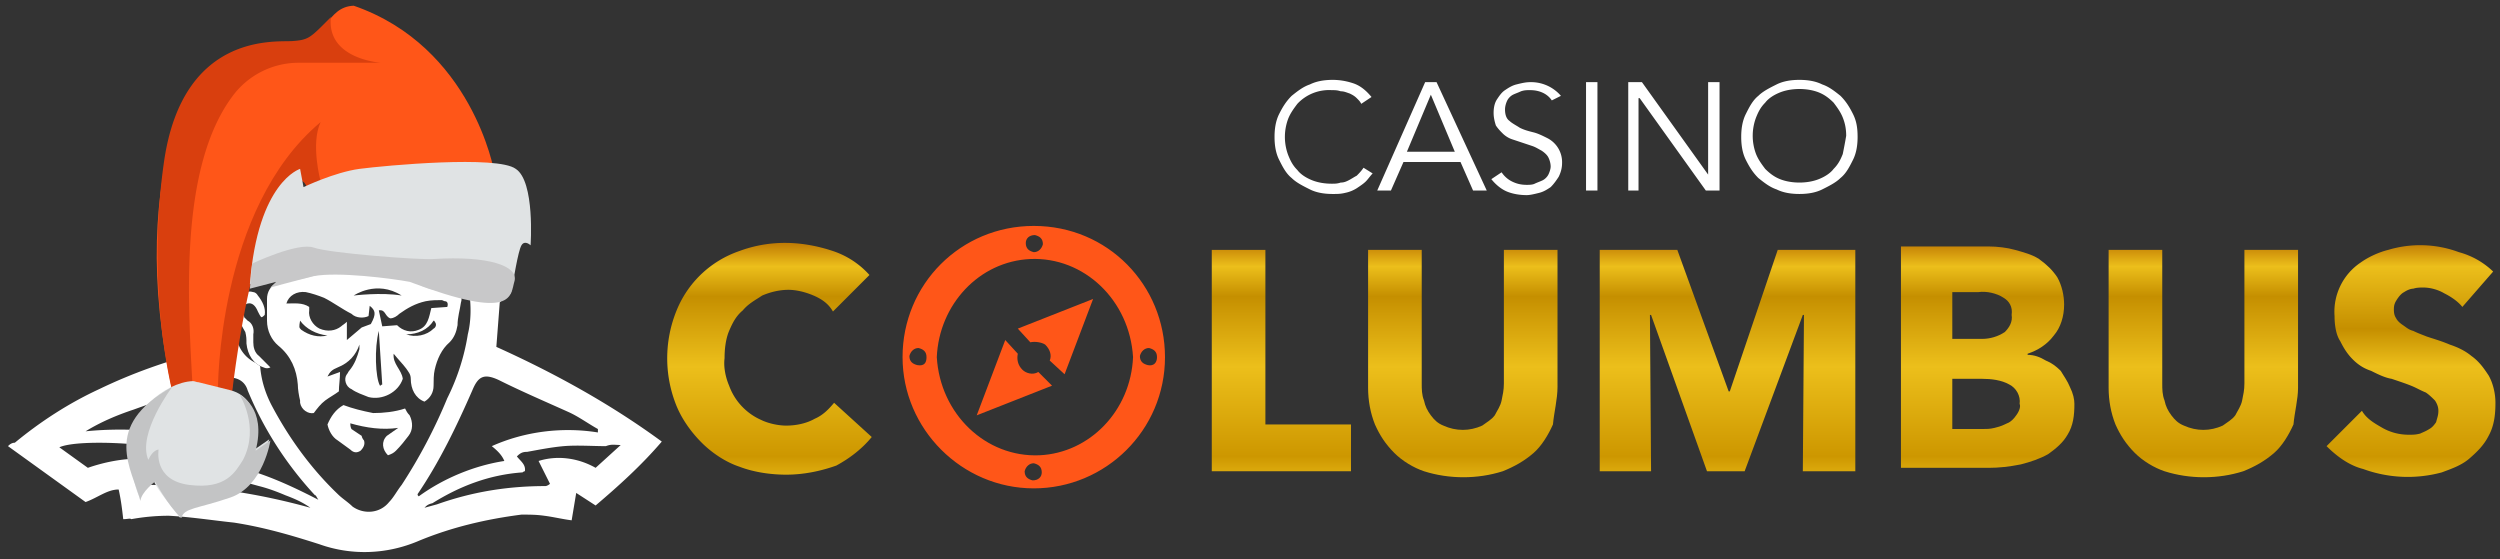 <svg xmlns="http://www.w3.org/2000/svg" id="Слой_1" x="0" y="0" version="1.1" viewBox="0 0 219.1 49" xml:space="preserve"><rect x="0" y="0" width="219.1" height="49" fill="#333333" stroke="none"/><style>.st0{fill:#ff5618}.st0,.st8{fill-rule:evenodd;clip-rule:evenodd}.st8,.st9{fill:#fff}.st10,.st11{fill-rule:evenodd;clip-rule:evenodd;fill:#d93f0e}.st11{fill:#e0e3e4}</style><path id="compas_1_" d="M101.4 31.3c0-.5-.3-.7-.7-.8-.4 0-.7.3-.8.7 0 .5.3.7.7.8.5.1.8-.2.8-.7zm-2.1 0c-.3-5-4.3-8.8-9-8.6-4.5.2-8 4-8.2 8.6.3 5 4.3 8.8 9 8.6 4.4-.2 8-3.9 8.2-8.6zm-8 10.1c0-.5-.3-.7-.7-.8-.4 0-.7.3-.8.7 0 .5.3.7.7.8.5 0 .8-.3.8-.7zM81.2 31.3c0-.5-.3-.7-.7-.8-.4 0-.7.3-.8.7 0 .5.3.7.7.8.6.1.8-.2.8-.7zm8.7-10c0 .5.3.7.7.8.4 0 .7-.3.8-.7 0-.5-.3-.7-.7-.8-.5 0-.8.3-.8.7zm12.2 10c0 6.4-5.2 11.5-11.5 11.5s-11.5-5.2-11.5-11.5c0-6.4 5.1-11.5 11.5-11.5 6.5 0 11.5 5.2 11.5 11.5zm-12.5 1.1c-.4-.4-.5-.9-.4-1.4l-1.1-1.2-2.5 6.6 6.6-2.6-1.2-1.2c-.5.3-1.1.1-1.4-.2zm.7-2.4l-1.1-1.2 6.6-2.6-2.5 6.6-1.3-1.2c.2-.5 0-1-.4-1.4-.3-.2-.9-.3-1.3-.2z" class="st0"/><linearGradient id="SVGID_1_" x1="211.11" x2="211.11" y1="20.94" y2="42.85" gradientUnits="userSpaceOnUse"><stop offset="0" stop-color="#b96f00"/><stop offset=".11" stop-color="#ecbf1b"/><stop offset=".36" stop-color="#c58f00"/><stop offset=".51" stop-color="#ecbf1b"/><stop offset=".87" stop-color="#cd9700"/><stop offset="1" stop-color="#ecbf1b"/></linearGradient><path fill="url(#SVGID_1_)" fill-rule="evenodd" d="M218.5 23.8a6.9 6.9 0 00-3-1.7 9.74 9.74 0 00-6.2-.2c-.8.2-1.7.6-2.4 1.1a5.2 5.2 0 00-2.3 4.7c0 .7.1 1.6.5 2.2.3.6.6 1.1 1.1 1.6.5.5 1 .8 1.6 1 .6.3 1.2.6 1.8.7.6.2 1.2.4 1.7.6.5.2.8.4 1.3.6.3.2.6.5.8.7.2.3.3.6.3.9 0 .4-.1.6-.2 1-.2.3-.4.5-.6.6-.3.2-.6.3-.8.4-.4.1-.6.1-1 .1-.8 0-1.6-.2-2.3-.6-.7-.4-1.4-.8-1.8-1.5l-3.1 3.1c.9.9 2 1.7 3.2 2a11.4 11.4 0 006.9.3c.8-.3 1.7-.6 2.4-1.2s1.3-1.2 1.7-2c.5-.9.6-1.9.6-2.9 0-.8-.2-1.7-.6-2.4-.4-.6-.8-1.2-1.5-1.7-.6-.5-1.3-.8-1.9-1-.7-.3-1.4-.5-2-.7-.5-.2-.8-.3-1.2-.5-.4-.1-.6-.3-.9-.5-.3-.2-.5-.4-.6-.6-.2-.3-.2-.6-.2-.8 0-.4.1-.6.3-.9.2-.3.4-.5.6-.6.3-.2.6-.3.8-.3.3-.1.6-.1.9-.1.6 0 1.3.2 1.8.5.6.3 1.2.7 1.6 1.2l2.7-3.1z" clip-rule="evenodd"/><linearGradient id="SVGID_2_" x1="193.03" x2="193.03" y1="20.94" y2="42.85" gradientUnits="userSpaceOnUse"><stop offset="0" stop-color="#b96f00"/><stop offset=".11" stop-color="#ecbf1b"/><stop offset=".23" stop-color="#c58f00"/><stop offset=".51" stop-color="#ecbf1b"/><stop offset=".87" stop-color="#cd9700"/><stop offset="1" stop-color="#ecbf1b"/></linearGradient><path fill="url(#SVGID_2_)" fill-rule="evenodd" d="M201.4 34V21.9h-4.7v11.7c0 .6-.1 1-.2 1.5s-.4.9-.6 1.3c-.3.4-.7.6-1.1.9-1.1.5-2.3.5-3.4 0-.5-.2-.8-.5-1.1-.9-.3-.4-.5-.8-.6-1.3-.2-.5-.2-1-.2-1.5V21.9h-4.7V34c0 1.1.2 2.2.6 3.2.4.9.9 1.7 1.7 2.5.7.7 1.7 1.3 2.6 1.6 2.2.7 4.7.7 6.9 0 1-.4 1.9-.9 2.7-1.6.7-.6 1.3-1.6 1.7-2.5.1-1.1.4-2.2.4-3.2z" clip-rule="evenodd"/><linearGradient id="SVGID_3_" x1="174.16" x2="174.16" y1="20.94" y2="42.85" gradientUnits="userSpaceOnUse"><stop offset="0" stop-color="#b96f00"/><stop offset=".11" stop-color="#ecbf1b"/><stop offset=".23" stop-color="#c58f00"/><stop offset=".51" stop-color="#ecbf1b"/><stop offset=".87" stop-color="#cd9700"/><stop offset="1" stop-color="#ecbf1b"/></linearGradient><path fill="url(#SVGID_3_)" fill-rule="evenodd" d="M181.4 33.9c-.2-.5-.5-.9-.8-1.4-.4-.4-.8-.7-1.3-.9-.5-.3-1-.5-1.6-.5V31c.9-.3 1.7-.8 2.3-1.6.6-.7.9-1.7.9-2.7 0-.8-.2-1.7-.6-2.4-.4-.6-.9-1.1-1.6-1.6-.6-.4-1.4-.6-2.1-.8s-1.6-.3-2.3-.3h-7.7V41h7.7c.9 0 1.8-.1 2.8-.3.8-.2 1.7-.5 2.4-.9.7-.5 1.3-1 1.7-1.7.5-.8.6-1.7.6-2.7 0-.4-.1-.9-.4-1.5zm-10.3-8.3h2.3c.7-.1 1.6.1 2.2.5.5.3.8.8.7 1.5.1.6-.2 1.1-.6 1.5-.6.4-1.3.6-2 .6h-2.6v-4.1zm5.6 10.8c-.2.3-.5.6-.8.7-.4.2-.7.3-1.1.4-.4.1-.7.1-1.1.1h-2.6v-4.4h2.6c.8 0 1.7.1 2.4.5.6.3 1 1 .9 1.7.1.2 0 .6-.3 1z" clip-rule="evenodd"/><linearGradient id="SVGID_4_" x1="151.42" x2="151.42" y1="20.94" y2="42.85" gradientUnits="userSpaceOnUse"><stop offset="0" stop-color="#b96f00"/><stop offset=".11" stop-color="#ecbf1b"/><stop offset=".23" stop-color="#c58f00"/><stop offset=".51" stop-color="#ecbf1b"/><stop offset=".87" stop-color="#cd9700"/><stop offset="1" stop-color="#ecbf1b"/></linearGradient><path fill="url(#SVGID_4_)" fill-rule="evenodd" d="M162.6 41.3V21.9h-6.8l-4.2 12.4h-.1L147 21.9h-6.8v19.4h4.5l-.1-13.7h.1l4.9 13.7h3.3l5.1-13.7h.1l-.1 13.7z" clip-rule="evenodd"/><linearGradient id="SVGID_5_" x1="128.13" x2="128.13" y1="20.94" y2="42.85" gradientUnits="userSpaceOnUse"><stop offset="0" stop-color="#b96f00"/><stop offset=".11" stop-color="#ecbf1b"/><stop offset=".23" stop-color="#c58f00"/><stop offset=".51" stop-color="#ecbf1b"/><stop offset=".87" stop-color="#cd9700"/><stop offset="1" stop-color="#ecbf1b"/></linearGradient><path fill="url(#SVGID_5_)" fill-rule="evenodd" d="M136.5 33.9v-12h-4.7v11.7c0 .6-.1 1-.2 1.5s-.4.9-.6 1.3c-.3.4-.7.6-1.1.9-1.1.5-2.3.5-3.4 0-.5-.2-.8-.5-1.1-.9-.3-.4-.5-.8-.6-1.3-.2-.5-.2-1-.2-1.5V21.9h-4.7V34c0 1.1.2 2.2.6 3.2.4.9.9 1.7 1.7 2.5.7.7 1.7 1.3 2.6 1.6 2.2.7 4.7.7 6.9 0 1-.4 1.9-.9 2.7-1.6.7-.6 1.3-1.6 1.7-2.5.1-1.1.4-2.2.4-3.3z" clip-rule="evenodd"/><linearGradient id="SVGID_6_" x1="112.3" x2="112.3" y1="20.94" y2="42.85" gradientUnits="userSpaceOnUse"><stop offset="0" stop-color="#b96f00"/><stop offset=".11" stop-color="#ecbf1b"/><stop offset=".23" stop-color="#c58f00"/><stop offset=".51" stop-color="#ecbf1b"/><stop offset=".87" stop-color="#cd9700"/><stop offset="1" stop-color="#ecbf1b"/></linearGradient><path fill="url(#SVGID_6_)" fill-rule="evenodd" d="M118.4 41.3v-4.1h-7.5V21.9h-4.7v19.4h12.2z" clip-rule="evenodd"/><linearGradient id="SVGID_7_" x1="67.43" x2="67.43" y1="20.94" y2="42.85" gradientUnits="userSpaceOnUse"><stop offset="0" stop-color="#b96f00"/><stop offset=".11" stop-color="#ecbf1b"/><stop offset=".23" stop-color="#c58f00"/><stop offset=".51" stop-color="#ecbf1b"/><stop offset=".87" stop-color="#cd9700"/><stop offset="1" stop-color="#ecbf1b"/></linearGradient><path fill="url(#SVGID_7_)" fill-rule="evenodd" d="M76.4 38.3l-3.3-3c-.5.6-1 1.1-1.7 1.4-.7.4-1.6.6-2.5.6-.7 0-1.6-.2-2.2-.5a5.23 5.23 0 01-2.8-3c-.3-.7-.5-1.6-.4-2.4 0-.8.1-1.7.4-2.4.3-.7.6-1.3 1.2-1.8.5-.6 1.1-.9 1.7-1.3.7-.3 1.5-.5 2.3-.5.7 0 1.5.2 2.2.5.7.3 1.3.7 1.7 1.4l3.2-3.2c-.9-1-2-1.7-3.2-2.1-2.7-.9-5.5-1-8.2 0a9.13 9.13 0 00-5.5 5.2 11.1 11.1 0 000 8.4c.5 1.2 1.3 2.3 2.2 3.2.9.9 2.1 1.7 3.3 2.1 1.3.5 2.8.7 4.1.7 1.5 0 3-.3 4.4-.8 1.1-.6 2.2-1.4 3.1-2.5" clip-rule="evenodd"/><path d="M120.3 15.2c-.2.2-.4.5-.6.7-.2.2-.5.4-.8.6a3 3 0 01-1 .4c-.4.1-.7.1-1.1.1-.7 0-1.4-.1-2-.4-.6-.3-1.2-.6-1.6-1-.5-.4-.8-1-1.1-1.6-.3-.6-.4-1.3-.4-2s.1-1.4.4-2c.3-.6.6-1.1 1.1-1.6.5-.4 1-.8 1.6-1 .6-.3 1.3-.4 2-.4.6 0 1.2.1 1.8.3.6.2 1.1.6 1.6 1.2l-.9.6c-.1-.2-.2-.3-.4-.5s-.4-.3-.6-.4c-.3-.1-.5-.2-.8-.2-.3-.1-.5-.1-.8-.1a3.8 3.8 0 00-3 1.2c-.3.4-.6.8-.8 1.3a4.53 4.53 0 000 3.2c.2.5.4.9.8 1.3.3.4.8.7 1.3.9.5.2 1.1.3 1.7.3.3 0 .5 0 .8-.1.3 0 .5-.1.7-.2.2-.1.5-.3.7-.4.2-.2.4-.4.6-.7l.8.5M125.9 7.2h-1l-4.2 9.5h1.2l1.1-2.5h5l1.1 2.5h1.2l-4.4-9.5zm-2.6 6.1l2.1-5 2.1 5h-4.2zM136 8.8c-.4-.6-1.1-.9-1.9-.9-.3 0-.5 0-.8.1-.2.1-.5.2-.7.3-.2.1-.4.3-.5.5-.1.2-.2.5-.2.8 0 .4.1.8.4 1 .2.2.6.4.9.6.4.2.8.3 1.2.4.4.1.8.3 1.2.5a2.36 2.36 0 011.3 2.2c0 .4-.1.8-.3 1.2-.2.3-.4.6-.7.9-.3.2-.6.4-1 .5-.4.1-.8.2-1.1.2-.6 0-1.2-.1-1.7-.3-.5-.2-1-.6-1.4-1.1l.9-.6c.2.3.5.6.9.8.4.2.8.3 1.3.3.2 0 .5 0 .7-.1.2-.1.5-.2.7-.3.2-.1.4-.3.5-.5.1-.2.2-.5.2-.7 0-.3-.1-.6-.2-.8-.1-.2-.3-.4-.6-.6-.2-.1-.5-.3-.8-.4l-.9-.3-.9-.3c-.3-.1-.6-.3-.8-.5-.2-.2-.4-.4-.6-.7-.1-.3-.2-.7-.2-1.1 0-.5.1-.9.3-1.2.2-.3.4-.6.7-.8.3-.2.6-.4 1-.5.4-.1.8-.2 1.2-.2a3.45 3.45 0 012.7 1.2l-.8.4M139 7.2h1v9.5h-1zM149.7 15.3V7.2h1v9.5h-1.2l-5.8-8.1h-.1v8.1h-.9V7.2h1.2l5.8 8.1M162.4 10c-.3-.6-.6-1.1-1.1-1.6-.5-.4-1-.8-1.6-1-.6-.3-1.3-.4-2-.4s-1.4.1-2 .4c-.6.3-1.2.6-1.6 1-.5.4-.8 1-1.1 1.6-.3.6-.4 1.3-.4 2s.1 1.4.4 2c.3.6.6 1.1 1.1 1.6.5.4 1 .8 1.6 1 .6.3 1.3.4 2 .4s1.4-.1 2-.4c.6-.3 1.2-.6 1.6-1 .5-.4.8-1 1.1-1.6.3-.6.4-1.3.4-2 0-.8-.1-1.4-.4-2zm-.9 3.5c-.2.5-.4.9-.8 1.3-.3.4-.8.7-1.3.9-.5.2-1.1.3-1.7.3s-1.2-.1-1.7-.3c-.5-.2-.9-.5-1.3-.9-.3-.4-.6-.8-.8-1.3a4.53 4.53 0 010-3.2c.2-.5.4-.9.8-1.3.3-.4.8-.7 1.3-.9.5-.2 1.1-.3 1.7-.3s1.2.1 1.7.3c.5.2.9.5 1.3.9.3.4.6.8.8 1.3.2.5.3 1 .3 1.6-.1.6-.2 1.1-.3 1.6z" class="st8"/><path d="M21.5 29.1c.1.4.1.6.1 1 .1 1 .6 1.8 1.5 2.1.2.1.4.1.6 0l-1-1c-.4-.3-.5-.8-.5-1.2v-.7c.1-.5-.1-1-.5-1.2l-.3-.3c-.1-.9 0-1.1.3-1.2.4-.1.7.2.9.7.1.2.2.4.3.5.1 0 .2-.1.3-.2.1-.6-.2-1.2-.6-1.7-.1-.2-.3-.3-.4-.3-.6-.2-1.2.2-1.4.8-.2.4-.1 1 .1 1.4.1.4.3.8.6 1.3zM34 39.9c.3-.1.5-.2.7-.4.4-.4.8-.9 1.1-1.3.4-.5.4-1.2.1-1.8-.2-.2-.3-.4-.4-.6-.9.3-1.9.4-2.8.4-1-.2-1.8-.4-2.6-.7-.7.4-1.1 1-1.4 1.7.1.5.4 1.1.9 1.4l1.1.8c.3.3.6.3.9.1.3-.3.4-.6.3-.9-.1-.1-.2-.3-.2-.4l-.9-.6c-.1-.2-.1-.4-.1-.5 1.4.4 2.8.6 4.2.4l-1 .7c-.5.5-.4 1.2.1 1.7z" class="st9"/><path d="M43.8 26.5l.1-.1-.9-1.5c-.3-.2-.6-.3-.9-.5-.3.4-.7.7-1 1.1.2 1.2.2 2.6-.1 3.8-.3 1.9-.9 3.8-1.8 5.6a46 46 0 01-4 7.6c-.4.5-.7 1.1-1.1 1.5-.8 1-2.2 1.1-3.2.4-.4-.4-.9-.7-1.3-1.1-2.3-2.2-4.2-4.8-5.7-7.6-.6-1.1-1-2.3-1.1-3.6-.1-.1-.3-.2-.4-.3a3 3 0 01-1.6-1.9c-.2-.7-.5-1.5-.8-2.2-.4-1.1-.6-2.3-.4-3.4-.3-.1-.6-.1-.8-.2l-.3.3c-.3.4-.6.7-.9 1-.2.2-.5.5-.8.7.1 0 .1.1.2.1 0 1.7 1 3 1.3 4.5-.2 0-.4.1-.4.1-3.2.8-6.3 1.9-9.2 3.3-2.6 1.2-5.1 2.8-7.4 4.7-.3 0-.5.2-.6.3L7.5 44c1.1-.4 1.9-1.1 2.9-1.1.2.9.3 1.7.4 2.6.4 0 .6-.1.7 0 1.1-.2 2.2-.3 3.3-.3 1.9.1 3.8.4 5.7.6 2.6.4 5 1.1 7.5 1.9 2.8 1 5.9.9 8.7-.3 2.9-1.2 5.9-1.9 9-2.3.7 0 1.3 0 2 .1.8.1 1.6.3 2.4.4l.4-2.4 1.7 1.1c2-1.7 4-3.5 5.8-5.6-4.5-3.3-9.4-6-14.5-8.3l.3-3.9zM13 42.5c.2-.8.6-1.5 1.1-2-1.3-.5-3.8-.4-6.4.5l-2.5-1.8c1.8-.8 9.5-.3 11.5.7l-1.1 1.3c.9.2 1.7.3 2.5.4.8.1 1.6.3 2.4.4l2.2.6c.8.2 1.6.5 2.3.8.8.3 1.5.6 2.2 1.1-4.7-1.3-9.4-2-14.2-2zm4.9-2c.3-.5.8-1 1.3-1.2-.7-.6-2.3-1.1-5.7-1.5-1.9-.2-4-.2-6 0 1.3-.8 2.7-1.4 4.2-1.9 2.5-.9 4.9-1.7 7.4-2.6.4-.1.7-.2 1.1-.2.7 0 1.3.4 1.5 1.1 1.4 3.4 3.4 6.5 5.9 9.2.1 0 .1.1.3.4-3.3-1.7-6.5-3.1-10-3.3zM54.4 39l-2.2 2c-1.6-.9-3.4-1.1-5-.6l1 2c-.1.1-.3.2-.4.2-3.3 0-6.4.5-9.5 1.6l-1.1.3-.3.1.3-.1c.2-.2.3-.3.7-.4 2.4-1.5 5-2.5 7.9-2.7 0 0 .1-.1.2-.1.1-.6-.4-.9-.7-1.3.3-.3.5-.4.9-.4 1.1-.2 2.1-.4 3.2-.5 1.2-.1 2.5 0 3.7 0 .5-.2.8-.1 1.3-.1zm-10.7-5.7c2 1 4.1 1.9 6.1 2.8.9.4 1.7 1 2.6 1.5v.3c-3.1-.5-6.4-.1-9.3 1.2.5.4.9.8 1.1 1.3-2.6.4-5.3 1.5-7.5 3.1-.1-.1-.1-.1-.1-.2 1.9-2.8 3.4-5.9 4.8-9.1.5-1.2 1-1.5 2.3-.9z" class="st9"/><path d="M39.6 24.9c-.7-.2-1.3-.5-1.8-.7h-.2c-1-.8-10.3-1.1-10.6-.4-.1 0-.2-.1-.2-.1-1 .2-1.8.6-2.6 1.1-.5.3-.8.8-.8 1.4v1.9c0 .9.4 1.7 1 2.2 1.1.9 1.6 2.1 1.7 3.4 0 .4.1 1 .2 1.4v.2c.1.6.7 1 1.2.9.3-.4.6-.8 1-1.1.4-.3.8-.5 1.2-.8 0-.5.1-1.1.1-1.7l-1.1.4c.2-.4.4-.6.9-.8 1-.4 1.6-1.1 1.9-2v.4c-.2.7-.4 1.3-.9 1.9-.1.1-.1.2-.2.3-.3.4-.1 1.1.4 1.3.4.3 1 .5 1.5.7 1.2.3 2.6-.4 3-1.6-.1-.8-.9-1.3-.8-2.2.4.5.8.9 1.1 1.3.2.3.4.5.4.9 0 .9.4 1.7 1.2 2 .5-.3.8-.8.8-1.4 0-.4 0-1 .1-1.4.2-.9.6-1.8 1.3-2.4.4-.4.6-.9.7-1.5 0-.7.2-1.3.3-2 .2-.6-.2-1.2-.8-1.6zm-4.4 1c-1.8-.3-4.2 0-4.2 0s2-1.4 4.2 0zm-8.8 3c-.2-.2-.2-.2-.1-.8.5.7 1.4 1.2 2.4 1.3-.8.2-1.6 0-2.3-.5zm6.1-.5l-.8.3-1.3 1.1v-1.6c-.2.2-.4.3-.5.4-.5.4-1.2.5-1.9.2-.6-.3-1-1-.9-1.6v-.3c-.6-.4-1.3-.3-2-.3.2-.7.9-1.1 1.7-1 .5.1 1.1.3 1.6.5.8.4 1.6 1 2.4 1.4.4.4 1.1.4 1.5.2l.1-.9c.5.4.6.7.1 1.6zm.8 5.4c-.4-.7-.5-3.3-.1-4.8l.3 4.7c-.1 0-.1.1-.2.1zm4.7-5c-.6.6-1.6.8-2.4.5 1 0 1.9-.4 2.4-1.2.1 0 .1.1.1.1.2.2.1.5-.1.6zm1.2-1.9l-1.4.1c-.2.8-.3 1.6-1.1 1.9-.7.3-1.4.1-1.9-.4l-1.3.1-.3-1.4c.6-.1.5.5 1 .7.3 0 .6-.2.8-.4.7-.5 1.4-.9 2.3-1.1.5-.1 1-.1 1.4-.1.1 0 .2.1.3.1.2 0 .3.2.2.5z" class="st9"/><path d="M15.2 34.7s4-1.2 5.1 0c.4-7.4 3.8-20.1 6.4-18.8l.4.9s3.9-.5 5.6-1c1.7-.5 10.6-.8 10.6-.8S41.4 4.1 31 .5c-2.5.1-2.3 3.2-5.3 3.2s-8.7 1-10.4 7.1-2.4 13.5-.1 23.9z" class="st0"/><path d="M15.2 34.7s.9-.3 1.7-.4c-.4-7.4-1.3-19.5 3.5-25.9a7.2 7.2 0 015.8-2.9h7.2s-4.8-.3-4.4-4c-1.8 1.8-1.9 2-3.4 2.1-1.4.1-9.5-.8-11.2 10.4-1.7 11.6.8 20.7.8 20.7z" class="st10"/><path d="M19.1 34.2s-.1-15.9 9-23.5c-.9 1.9 0 5.2 0 5.2l7.8-.4s-8.2 1.3-8.8 1.3c-.4-.9-.6-1.2-1.3-.8-.6.3-3.6 3.1-5.5 18.7l-1.2-.5z" class="st10"/><path d="M17.4 33.5c-.2 0-.3-.1-.5-.1-2.5.1-5.9 3-5.6 6.1.4 3.2.9 4 .9 4s1.1-1.9 1.3-1.3c.2.6 2 2.8 2.3 3.2.1-.7.7-.8 1.3-1 .6-.2 4-1 4.9-2.3.9-1.3 1.6-3.6 1.6-3.6l-1.3.9s1-4.4-2.1-5.2l-2.8-.7z" class="st11"/><path fill="#c3c4c5" fill-rule="evenodd" d="M15.1 33.9S12 38 13 40.3c.4-.9.9-.9.9-.9s-.5 2.7 2.7 3.1c3.2.4 4-1.1 4.7-2.2 1.5-2.9-.3-5.7-.3-5.7s2.4 1.1 1.4 4.9l1.3-.9s-.6 4-3.5 5-4.1.9-4.3 1.8c-1.2-1.1-2.3-3.2-2.3-3.2s-1.2.9-1.3 1.7c-.7-2.8-3.5-6.5 2.8-10z" clip-rule="evenodd"/><path d="M21.9 24.9s2.7-.9 3-.4c.3.5 3.2-.6 3.9-.6.8 0 5.9 0 7.8 1 1.9 1 8 1.7 8.2.7.2-1 .6-3.6.9-4.1.3-.5.8 0 .8 0s.4-5.6-1.3-6.7c-1.6-1.2-11.4-.3-13.7 0-2.2.3-4.9 1.6-4.9 1.6l-.3-1.6s-3.7 1.1-4.4 10.1z" class="st11"/><path fill="#c8c8c9" fill-rule="evenodd" d="M22.1 23.1s4-1.9 5.4-1.4c1.4.5 9.4 1.1 10.5 1 4.8-.3 7.4.6 7.1 1.9-.4 1.3.1 3.6-9.2.1-1.6-.3-6.3-.9-8.4-.5-2 .5-3.8 1-3.8 1l.5-.5-2.3.6.2-2.2z" clip-rule="evenodd"/></svg>
